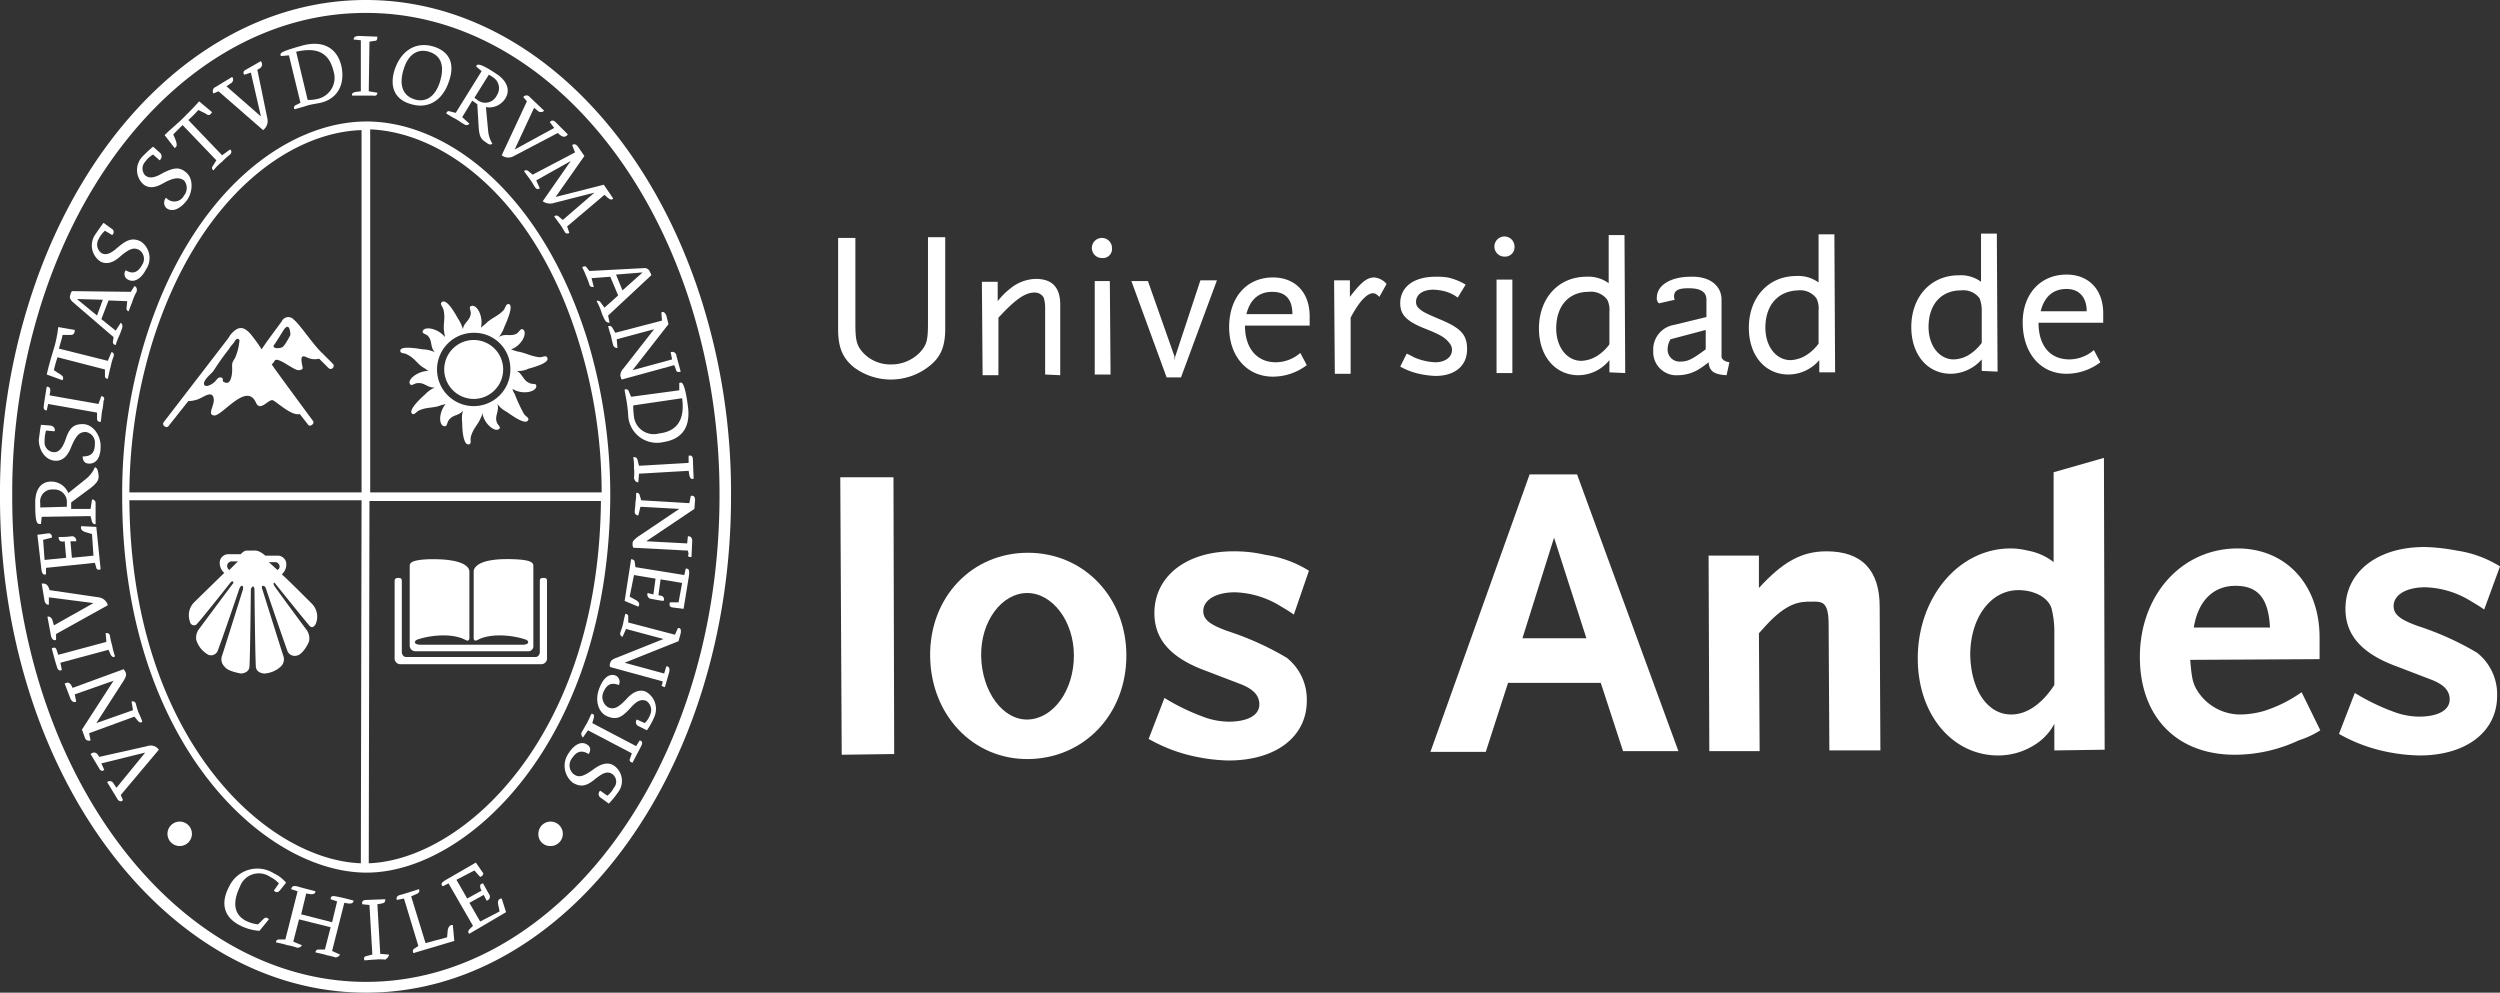 <svg id="a6d40e2d-3d75-46e4-aef3-651cc12a3bda" data-name="Capa 1" xmlns="http://www.w3.org/2000/svg" xmlns:xlink="http://www.w3.org/1999/xlink" viewBox="0 0 347.8 138.1"><rect x="0" y="0" width="347.8" height="138.1" fill="#333333" stroke="none"/><defs><style>.e0d777d0-96bf-486e-be1b-0e2a0e2bcaa4{fill:none;}.b3eaa504-3429-446e-b6ba-ef1b694e2111{fill:#fff;}.b6326cc7-c2f5-4060-bef0-e0ed7a7ed339{clip-path:url(#a5c7491d-3eea-4c94-9355-390e61c1969a);}</style><clipPath id="a5c7491d-3eea-4c94-9355-390e61c1969a" transform="translate(-38.8 -25)"><rect class="e0d777d0-96bf-486e-be1b-0e2a0e2bcaa4" x="38.8" y="25" width="347.8" height="138.2"/></clipPath></defs><title>logo_Mesa de trabajo2</title><polygon class="b3eaa504-3429-446e-b6ba-ef1b694e2111" points="124.4 104.9 124.3 66.4 116.9 66.4 117.1 105 124.4 104.9"/><g class="b6326cc7-c2f5-4060-bef0-e0ed7a7ed339"><path class="b3eaa504-3429-446e-b6ba-ef1b694e2111" d="M195.5,116.2c0-8.1-5.9-14.3-13.7-14.3s-13.7,6.2-13.6,14.4,6,14.4,13.7,14.3,13.6-6.2,13.6-14.4m-7.3,0c0,4.9-2.9,8.8-6.4,8.9s-6.4-3.9-6.5-8.8,2.9-8.8,6.4-8.8,6.5,3.9,6.5,8.7" transform="translate(-38.8 -25)"/></g><g class="b6326cc7-c2f5-4060-bef0-e0ed7a7ed339"><path class="b3eaa504-3429-446e-b6ba-ef1b694e2111" d="M220.9,104.4a15.64,15.64,0,0,0-6-2.2,19.3,19.3,0,0,0-4.5-.5c-6.6,0-11,3.5-11,8.6,0,3.6,2.2,6.2,7.1,8l4.7,1.8c1.9.7,2.8,1.6,2.8,2.9,0,1.5-1.6,2.4-4.3,2.4a10.47,10.47,0,0,1-3-.5,29.84,29.84,0,0,1-5.9-2.8l-2.2,5.7a22.35,22.35,0,0,0,6.7,2.5,24.71,24.71,0,0,0,4.4.5c6.6,0,10.9-3.3,10.9-8.3a7.37,7.37,0,0,0-2.8-6,40.87,40.87,0,0,0-8.2-3.7c-2.5-.9-3.4-1.6-3.4-2.8,0-1.5,1.7-2.6,4.4-2.6a12.76,12.76,0,0,1,6.3,1.9c.5.3,1.2.7,1.9,1.2Z" transform="translate(-38.8 -25)"/></g><path class="b3eaa504-3429-446e-b6ba-ef1b694e2111" d="M272.3,129.5,258.2,91h-6.6l-13.8,38.6h7.7l3.1-9.6h12.9l3.1,9.5Zm-12.8-15.7h-8.9l4.4-14Z" transform="translate(-38.8 -25)"/><g class="b6326cc7-c2f5-4060-bef0-e0ed7a7ed339"><path class="b3eaa504-3429-446e-b6ba-ef1b694e2111" d="M300.4,129.4l-.1-20c0-5.1-2.5-7.7-7.4-7.7-3.5,0-6.1,1.5-9.4,5.1v-4.5h-7l.1,27.2h7l-.1-16.4.9-1c3-3.3,4.8-3.4,6.3-3.4s2.5-.2,2.5,3.2l.1,17.5Z" transform="translate(-38.8 -25)"/></g><g class="b6326cc7-c2f5-4060-bef0-e0ed7a7ed339"><path class="b3eaa504-3429-446e-b6ba-ef1b694e2111" d="M331.6,129.3l-.1-40.6-7,2v12.5a8.18,8.18,0,0,0-3.6-1.6,9.86,9.86,0,0,0-2.4-.3c-7.2,0-12.9,6.8-12.9,15.3,0,7.8,4.8,13.5,11.2,13.5a9.46,9.46,0,0,0,5.1-1.5,7.62,7.62,0,0,0,2.7-2.9v3.7Zm-7-9c-1.7,2.6-3.8,4.1-6,4.1-3.3,0-5.6-3.4-5.7-8.3,0-5.1,2.8-9,6.7-9,2.2,0,4.1,1,4.6,2.5a13.33,13.33,0,0,1,.4,3.5Z" transform="translate(-38.8 -25)"/></g><g class="b6326cc7-c2f5-4060-bef0-e0ed7a7ed339"><path class="b3eaa504-3429-446e-b6ba-ef1b694e2111" d="M361.6,126.6l-2.6-5.3a19,19,0,0,1-5.2,2.6,12.48,12.48,0,0,1-3.2.5,7.06,7.06,0,0,1-6.1-3.3c-.7-1.1-.8-2-1-4.3l18-.1v-3c0-7.4-4.7-12.4-11.4-12.4-7.8,0-13.6,6.5-13.6,15.1,0,8.3,5.1,13.6,13.2,13.6a21,21,0,0,0,8.9-2,12.7,12.7,0,0,0,3-1.4m-7-14.3H344c.6-3.7,2.7-5.8,5.8-5.8s4.6,1.7,4.8,5.8" transform="translate(-38.8 -25)"/></g><g class="b6326cc7-c2f5-4060-bef0-e0ed7a7ed339"><path class="b3eaa504-3429-446e-b6ba-ef1b694e2111" d="M386.6,103.8a15.64,15.64,0,0,0-6-2.2,26.81,26.81,0,0,0-4.5-.5c-6.6,0-11,3.5-11,8.6,0,3.6,2.2,6.2,7.1,8l4.7,1.8c1.9.7,2.7,1.6,2.7,2.8,0,1.5-1.6,2.4-4.3,2.4a10.47,10.47,0,0,1-3-.5,29.84,29.84,0,0,1-5.9-2.8l-2.2,5.7a22.35,22.35,0,0,0,6.7,2.5,24.77,24.77,0,0,0,4.5.5c6.5,0,10.8-3.3,10.8-8.3a7.37,7.37,0,0,0-2.8-6,40.87,40.87,0,0,0-8.2-3.7c-2.5-.9-3.4-1.6-3.4-2.8,0-1.5,1.7-2.6,4.4-2.6a12.76,12.76,0,0,1,6.3,1.9c.5.3,1.2.7,1.9,1.2Z" transform="translate(-38.8 -25)"/></g><g class="b6326cc7-c2f5-4060-bef0-e0ed7a7ed339"><path class="b3eaa504-3429-446e-b6ba-ef1b694e2111" d="M170.3,70.7V58h-2.4V70c0,2.4-.2,3-1.1,4a5.49,5.49,0,0,1-4,1.7,5.19,5.19,0,0,1-3.9-1.6c-.9-1-1.1-1.7-1.1-4v-12h-2.4V70.8c0,2.5.6,4,2.2,5.3A8.6,8.6,0,0,0,168,76c1.7-1.3,2.3-2.8,2.3-5.3" transform="translate(-38.8 -25)"/></g><g class="b6326cc7-c2f5-4060-bef0-e0ed7a7ed339"><path class="b3eaa504-3429-446e-b6ba-ef1b694e2111" d="M186.3,77.2V67.4c0-2.4-1.1-3.6-3.4-3.6a5.82,5.82,0,0,0-3.5,1.3,10,10,0,0,0-1.8,1.8V64.2h-2.2l.1,13h2.2v-8c2.3-2.5,3.7-3.5,5-3.5a1.43,1.43,0,0,1,1.3.7,4.87,4.87,0,0,1,.2,1.5v9.2Z" transform="translate(-38.8 -25)"/></g><g class="b6326cc7-c2f5-4060-bef0-e0ed7a7ed339"><path class="b3eaa504-3429-446e-b6ba-ef1b694e2111" d="M193.5,59.5a1.4,1.4,0,1,0-1.4,1.4,1.27,1.27,0,0,0,1.4-1.4m-.3,4.6h-2.1v13h2.2Z" transform="translate(-38.8 -25)"/></g><polygon class="b3eaa504-3429-446e-b6ba-ef1b694e2111" points="169.3 39 167 39 163.5 49.6 163.4 50.2 163.4 49.6 159.7 39.1 157.4 39.1 162.3 52.5 164.3 52.5 169.3 39"/><g class="b6326cc7-c2f5-4060-bef0-e0ed7a7ed339"><path class="b3eaa504-3429-446e-b6ba-ef1b694e2111" d="M221,70.3V69c0-3.3-2-5.4-5.1-5.4-3.7,0-6.1,2.8-6.1,6.9s2.5,6.9,6.1,6.9a7.81,7.81,0,0,0,4.7-1.6l-.9-1.7a5.22,5.22,0,0,1-3.4,1.3c-2.6,0-4.3-1.9-4.3-5.1Zm-2.4-1.6h-6.4c.5-2,1.7-3.1,3.6-3.1s2.8,1.1,2.8,3.1" transform="translate(-38.8 -25)"/></g><g class="b6326cc7-c2f5-4060-bef0-e0ed7a7ed339"><path class="b3eaa504-3429-446e-b6ba-ef1b694e2111" d="M231.7,64.5a2.59,2.59,0,0,0-1.7-.9c-1,0-1.8.6-3.4,2.7V64h-2.2l.1,13h2.2V69.2c1.2-2.3,2.3-3.4,3.1-3.4.3,0,.5.1.9.5Z" transform="translate(-38.8 -25)"/></g><g class="b6326cc7-c2f5-4060-bef0-e0ed7a7ed339"><path class="b3eaa504-3429-446e-b6ba-ef1b694e2111" d="M242.9,73.6c0-2-.8-2.9-3.6-4.1-2.4-1-2.7-1.2-3.2-1.7a1.14,1.14,0,0,1-.3-.8c0-1,.9-1.7,2.4-1.7a7.72,7.72,0,0,1,1.5.2,5.31,5.31,0,0,1,1.9.9l1.1-1.8a8.12,8.12,0,0,0-2.5-1,9.7,9.7,0,0,0-1.7-.1c-3,0-4.9,1.4-4.9,3.7,0,1.6.9,2.5,3.4,3.5,2.3.9,2.9,1.3,3.5,2.1a1.4,1.4,0,0,1,.3.9c0,1-1,1.7-2.3,1.7a8.19,8.19,0,0,1-3-.7,8.92,8.92,0,0,0-1-.5l-.9,1.8a9.63,9.63,0,0,0,3.1,1.1,12.37,12.37,0,0,0,1.8.2c2.7,0,4.4-1.4,4.4-3.7" transform="translate(-38.8 -25)"/></g><g class="b6326cc7-c2f5-4060-bef0-e0ed7a7ed339"><path class="b3eaa504-3429-446e-b6ba-ef1b694e2111" d="M249.5,59.3a1.4,1.4,0,1,0-1.4,1.4,1.31,1.31,0,0,0,1.4-1.4m-.3,4.6H247v13h2.2Z" transform="translate(-38.8 -25)"/></g><g class="b6326cc7-c2f5-4060-bef0-e0ed7a7ed339"><path class="b3eaa504-3429-446e-b6ba-ef1b694e2111" d="M264.9,76.9l-.1-19.2h-2.2v6.7a4.77,4.77,0,0,0-3.1-.9c-3.9,0-6.6,3-6.6,7.2,0,3.9,2.3,6.5,5.5,6.5a5.59,5.59,0,0,0,4.3-2.1v1.7Zm-2.2-4a6.09,6.09,0,0,1-1.4,1.4,4.5,4.5,0,0,1-2.5.9c-2,0-3.5-1.9-3.5-4.5,0-3.2,1.8-5.1,4.5-5.1a2.81,2.81,0,0,1,2.6,1.1,3.17,3.17,0,0,1,.3,1.7Z" transform="translate(-38.8 -25)"/></g><g class="b6326cc7-c2f5-4060-bef0-e0ed7a7ed339"><path class="b3eaa504-3429-446e-b6ba-ef1b694e2111" d="M279.4,75.4c-.7-.1-1-.4-1.1-.7v-8c0-2-1.7-3.3-4.3-3.2-2.8,0-4.7,1.2-4.7,2.9a.91.91,0,0,0,.3.8l2.2-.5a.9.9,0,0,1-.1-.5c0-.8.6-1.1,2-1.1,1.7,0,2.5.5,2.5,1.6v2.4l-4.5,1.1a3.46,3.46,0,0,0-2.9,3.6,3.23,3.23,0,0,0,3.5,3.4,5.66,5.66,0,0,0,2.8-.8,13.69,13.69,0,0,0,1.4-1c.1,1.2.7,1.7,2.5,1.8Zm-3.3-1.8c-1.9,1.4-2.5,1.7-3.5,1.7a1.66,1.66,0,0,1-1.8-1.7,2.73,2.73,0,0,1,.4-1.4l4.9-1.3Z" transform="translate(-38.8 -25)"/></g><g class="b6326cc7-c2f5-4060-bef0-e0ed7a7ed339"><path class="b3eaa504-3429-446e-b6ba-ef1b694e2111" d="M294.1,76.8,294,57.6h-2.2v6.7a4.77,4.77,0,0,0-3.1-.9c-3.9,0-6.6,3-6.6,7.2,0,3.9,2.3,6.5,5.5,6.5a5.65,5.65,0,0,0,4.3-2v1.7Zm-2.3-4a6.09,6.09,0,0,1-1.4,1.4,4.5,4.5,0,0,1-2.5.9c-2,0-3.5-1.9-3.5-4.5,0-3.2,1.8-5.1,4.5-5.2a2.81,2.81,0,0,1,2.6,1.1,3.17,3.17,0,0,1,.3,1.7Z" transform="translate(-38.8 -25)"/></g><g class="b6326cc7-c2f5-4060-bef0-e0ed7a7ed339"><path class="b3eaa504-3429-446e-b6ba-ef1b694e2111" d="M316.7,76.7l-.1-19.2h-2.2v6.7a4.77,4.77,0,0,0-3.1-.9c-3.9,0-6.6,3-6.6,7.2,0,3.9,2.3,6.5,5.5,6.5a5.81,5.81,0,0,0,4.3-2v1.6Zm-2.2-4a6.09,6.09,0,0,1-1.4,1.4,4.26,4.26,0,0,1-2.5.9c-2,0-3.5-1.9-3.5-4.5,0-3.2,1.8-5.1,4.5-5.1a2.81,2.81,0,0,1,2.6,1.1,4.64,4.64,0,0,1,.3,1.7Z" transform="translate(-38.8 -25)"/></g><g class="b6326cc7-c2f5-4060-bef0-e0ed7a7ed339"><path class="b3eaa504-3429-446e-b6ba-ef1b694e2111" d="M331.4,69.9V68.6c0-3.3-2-5.4-5.1-5.4-3.7,0-6.2,2.8-6.1,6.9s2.5,6.9,6.1,6.9a7.81,7.81,0,0,0,4.7-1.6l-.9-1.7a5.22,5.22,0,0,1-3.4,1.3c-2.7,0-4.3-1.9-4.3-5.1Zm-2.3-1.6h-6.4c.5-2,1.7-3.1,3.6-3.1,1.7,0,2.8,1.1,2.8,3.1" transform="translate(-38.8 -25)"/></g><g class="b6326cc7-c2f5-4060-bef0-e0ed7a7ed339"><path class="b3eaa504-3429-446e-b6ba-ef1b694e2111" d="M44.4,67.7a87.56,87.56,0,0,0-3.9,26.1v.3c0,37.7,22.4,67.4,49.1,67.5s49.2-29.6,49.3-67.4v-.3A88.23,88.23,0,0,0,135,67.7c-7.6-24.4-25.2-40.9-45.2-40.9C69.6,26.7,52,43.3,44.4,67.7M38.8,93.8a88.19,88.19,0,0,1,4-26.6C50.5,42.4,68.6,25,89.7,25s39.1,17.4,46.8,42.1a88.85,88.85,0,0,1,4,26.7v.3c0,38.2-22.8,69.1-50.9,69S38.7,132.1,38.8,94Z" transform="translate(-38.8 -25)"/></g><g class="b6326cc7-c2f5-4060-bef0-e0ed7a7ed339"><path class="b3eaa504-3429-446e-b6ba-ef1b694e2111" d="M86.3,34.2c-.6-2.5-2.5-3.6-5.3-2.9-2.2.6-2.9.9-3.1,1.1a.3.3,0,0,0,0,.4l1.1-.1,1.6,6.6-.6.3c-.3.1-.4.4-.2.6.3-.1,1.1-.3,1.7-.5s1.5-.3,1.9-.4c2.5-.6,3.4-2.7,2.9-5.1m-3.1,4.5a5,5,0,0,1-1.6.2L80,32.2c3-.7,4.6.2,5.2,2.7a3,3,0,0,1-2,3.8" transform="translate(-38.8 -25)"/></g><g class="b6326cc7-c2f5-4060-bef0-e0ed7a7ed339"><path class="b3eaa504-3429-446e-b6ba-ef1b694e2111" d="M101.3,36.2c.8-2.4,0-4-2.1-4.7-2.5-.8-4.6.5-5.5,3.2-.7,2.2-.1,4,2,4.7,2.5.9,4.7-.3,5.6-3.2m-1.3.2c-.7,2.2-2.1,2.9-3.6,2.4s-2.2-1.9-1.4-4.3c.6-1.9,1.9-2.8,3.5-2.3,1.9.6,2.1,2.3,1.5,4.2" transform="translate(-38.8 -25)"/></g><g class="b6326cc7-c2f5-4060-bef0-e0ed7a7ed339"><path class="b3eaa504-3429-446e-b6ba-ef1b694e2111" d="M107.3,45a4.25,4.25,0,0,1-.6-1.9l-.3-3.2a2.63,2.63,0,0,0,2.7-1.2c.7-1.1.3-2.4-1.2-3.4-1.8-1.2-2.6-1.5-2.8-1.2,0,.1,0,.1-.1.1l.8.7-3.6,5.8-.8-.2a.34.34,0,0,0-.5.3c.5.3.8.5,1.2.7s.9.6,1.3.8a.49.49,0,0,0,.7-.1l-1-.9,1.4-2.3.7.5.2,3.3c.1,1.3.4,1.6,1,2,.4.3.6.4.9.2m.6-6.7a1.77,1.77,0,0,1-2.7.6c-.1-.1-.3-.2-.4-.3l2-3.2a2.19,2.19,0,0,1,.5.3,1.8,1.8,0,0,1,.6,2.6" transform="translate(-38.8 -25)"/></g><g class="b6326cc7-c2f5-4060-bef0-e0ed7a7ed339"><path class="b3eaa504-3429-446e-b6ba-ef1b694e2111" d="M64.7,49c-1-.9-1.9-.6-3.3.1-1,.6-1.8.8-2.4.3a1.39,1.39,0,0,1,0-1.9,3.33,3.33,0,0,1,1.1-1l.9.8a.67.67,0,0,0,.1-1l-1-.9a17.91,17.91,0,0,0-1.5,1.4,2.69,2.69,0,0,0,.1,3.8c.7.6,1.6.6,2.8-.1,1.6-.9,2.3-.8,2.9-.4a1.64,1.64,0,0,1,0,2.1,1.51,1.51,0,0,1-2.5.3,1.06,1.06,0,0,0,0,1.4c.8.7,1.9.2,2.8-.9s1.1-3.1,0-4" transform="translate(-38.8 -25)"/></g><g class="b6326cc7-c2f5-4060-bef0-e0ed7a7ed339"><path class="b3eaa504-3429-446e-b6ba-ef1b694e2111" d="M68.3,40.6l-1.8-1.5c-.5.6-1.6,1.7-2.3,2.4s-1.6,1.4-2.5,2.3l1.4,1.8c.3-.2.4-.4.1-1.2l-.3-.7,1.3-1.3,4.7,4.9-.5.8a.38.38,0,0,0,.1.6,6.71,6.71,0,0,1,1.2-1.2,9,9,0,0,1,1.1-1c.2-.2.3-.5,0-.7l-1.1.8L65,41.7a18.37,18.37,0,0,0,1.4-1.4l1,.5c.4.3.6.3.9-.2" transform="translate(-38.8 -25)"/></g><g class="b6326cc7-c2f5-4060-bef0-e0ed7a7ed339"><path class="b3eaa504-3429-446e-b6ba-ef1b694e2111" d="M75.1,33.5,73,34.7c-.4.2-.4.5-.2.7l.9-.3,1.4,6.1L70.3,37l.6-.4a.59.59,0,0,0,.2-.9l-2.3,1.4a.61.61,0,0,0-.3.9l.7-.3,6.2,5.4a1.58,1.58,0,0,0,.6-1.6l-1.4-6.8c.7-.3.8-.7.5-1.2" transform="translate(-38.8 -25)"/></g><g class="b6326cc7-c2f5-4060-bef0-e0ed7a7ed339"><path class="b3eaa504-3429-446e-b6ba-ef1b694e2111" d="M91.3,37.9l-1.2-.2.1-6.9.6-.1c.4,0,.5-.1.5-.6L88.7,30c-.5,0-.7.2-.7.5l1,.1v7.1l-.8.1c-.4.1-.5.3-.4.5h2.9c.4.1.6-.1.6-.4" transform="translate(-38.8 -25)"/></g><g class="b6326cc7-c2f5-4060-bef0-e0ed7a7ed339"><path class="b3eaa504-3429-446e-b6ba-ef1b694e2111" d="M117.8,43.7,116.1,42c-.3-.3-.6-.3-.8,0l.6.8-5.5,3,2.7-5.8.5.4a.62.62,0,0,0,.9,0l-2-1.9a.56.56,0,0,0-.9,0l.5.6-3.5,7.5a1.49,1.49,0,0,0,1.7.1l6.1-3.2c.6.6,1,.7,1.4.2" transform="translate(-38.8 -25)"/></g><g class="b6326cc7-c2f5-4060-bef0-e0ed7a7ed339"><path class="b3eaa504-3429-446e-b6ba-ef1b694e2111" d="M118,57.4l-.3-.9,5.2-4.4c.7.7,1,.8,1.2.5l-1.3-1.9-6.7,1.7,4-5.7-.9-1.3c-.3-.4-.6-.4-.8-.2l.4,1-5.9,3.1-.6-.5a.45.45,0,0,0-.6,0c.2.3.5.7.8,1.1s.5.8.7,1.1.4.4.7.2l-.5-1.1,4.8-2.7L114.3,53a1.81,1.81,0,0,0,1.3.3l5.9-1.5-4.4,3.8-.6-.5a.45.45,0,0,0-.6,0c.2.3.5.7.8,1.1s.5.8.7,1.1c0,.1.3.3.6.1" transform="translate(-38.8 -25)"/></g><g class="b6326cc7-c2f5-4060-bef0-e0ed7a7ed339"><path class="b3eaa504-3429-446e-b6ba-ef1b694e2111" d="M51.4,129.9l1.2,2c.2.4.5.4.7.2l-.4-.9,6.1-1.5-4,4.9-.4-.6a.59.59,0,0,0-.9-.2l1.4,2.3c.2.4.6.5.8.2l-.3-.7,5.3-6.3a1.38,1.38,0,0,0-1.6-.5l-6.7,1.5c-.3-.6-.7-.8-1.2-.4" transform="translate(-38.8 -25)"/></g><g class="b6326cc7-c2f5-4060-bef0-e0ed7a7ed339"><path class="b3eaa504-3429-446e-b6ba-ef1b694e2111" d="M47.8,120.1l.8,2.1c.2.4.5.6.8.4l-.2-1,5.4-1.9-4.4,6.8.4,1.1a.58.58,0,0,0,.8.4l-.2-1,6.3-2.3.5.6c.2.2.4.3.6.1a10.41,10.41,0,0,0-.5-1.2,9.29,9.29,0,0,1-.4-1.3.45.45,0,0,0-.6-.3l.2,1.2-5.1,1.8,3.8-5.9c.3-.5.4-.8.3-1.1a2.19,2.19,0,0,0-.3-.5l-7.1,2.6-.2-.4c-.3-.4-.5-.4-.9-.2" transform="translate(-38.8 -25)"/></g><g class="b6326cc7-c2f5-4060-bef0-e0ed7a7ed339"><path class="b3eaa504-3429-446e-b6ba-ef1b694e2111" d="M53.5,113.1l.1,1.2-6.7,1.8-.2-.6c-.1-.4-.3-.5-.7-.3.6,2.3.7,2.5.7,2.5.1.5.4.7.7.5l-.2-1,6.7-1.8.3.7c.2.3.4.4.6.2a10.2,10.2,0,0,1-.4-1.5,11.15,11.15,0,0,1-.3-1.3.44.44,0,0,0-.6-.4" transform="translate(-38.8 -25)"/></g><g class="b6326cc7-c2f5-4060-bef0-e0ed7a7ed339"><path class="b3eaa504-3429-446e-b6ba-ef1b694e2111" d="M44.6,106.2l.4,2.4c.1.4.4.6.6.5v-1l6.2.8L46.3,112l-.2-.7c-.1-.4-.5-.6-.7-.5l.5,2.7c.1.4.4.7.7.5v-.8l7.2-4a1.5,1.5,0,0,0-1.3-1.1l-6.8-1c-.2-.7-.5-1-1.1-.9" transform="translate(-38.8 -25)"/></g><g class="b6326cc7-c2f5-4060-bef0-e0ed7a7ed339"><path class="b3eaa504-3429-446e-b6ba-ef1b694e2111" d="M50.1,98.2c-.1.3,0,.6.5.8l1,.3.2,3-3,.3-.2-2.3h.8a.6.6,0,0,0-.6-.7,9.72,9.72,0,0,1-1.8.1c-.1.1,0,.4.1.5s.3.2.7.1l.2,2.3-3,.3-.2-2.8,1.2-.3a.46.46,0,0,0-.5-.6l-1.5.2.5,4.3c.1,1.2.3,1.3.7,1.2V104l6.8-.7.2.7c.1.3.3.3.6.2l-.6-5.9Z" transform="translate(-38.8 -25)"/></g><g class="b6326cc7-c2f5-4060-bef0-e0ed7a7ed339"><path class="b3eaa504-3429-446e-b6ba-ef1b694e2111" d="M52,90a4.19,4.19,0,0,1-1.2,1.6l-2.5,2A2.54,2.54,0,0,0,45.9,92c-1.4,0-2.2,1.1-2.2,2.9,0,2.2.1,3,.6,3h.2l.1-1,6.8-.1.2.8c.1.2.3.4.5.3V95a.47.47,0,0,0-.5-.5l-.2,1.3H48.7v-.9l2.7-2c1-.8,1.2-1.2,1.1-1.9s-.2-.9-.5-1m-5.8,3.1A1.74,1.74,0,0,1,48.1,95v.5l-3.7.1V95a1.66,1.66,0,0,1,1.8-1.9" transform="translate(-38.8 -25)"/></g><g class="b6326cc7-c2f5-4060-bef0-e0ed7a7ed339"><path class="b3eaa504-3429-446e-b6ba-ef1b694e2111" d="M50.3,84c-1.4,0-1.9.7-2.4,2.2-.4,1.1-.9,1.8-1.7,1.7A1.37,1.37,0,0,1,45,86.4a6.05,6.05,0,0,1,.2-1.5l1.2.1c.1-.4-.1-.7-.6-.8l-1.3-.1c-.1.5-.2,1.3-.3,2.1,0,1.4.9,2.9,2.4,2.9.9,0,1.6-.6,2.1-1.9.7-1.7,1.2-2.1,2-2.1A1.48,1.48,0,0,1,52,86.7c0,1.3-.5,1.8-1.7,1.8,0,.6.3,1,.9,1,1.1,0,1.6-1,1.6-2.4,0-1.6-1.1-3.1-2.5-3.1" transform="translate(-38.8 -25)"/></g><g class="b6326cc7-c2f5-4060-bef0-e0ed7a7ed339"><path class="b3eaa504-3429-446e-b6ba-ef1b694e2111" d="M52.9,80.1l-.4,1.1L45.7,80l.1-.6c0-.4-.1-.6-.5-.6-.4,2.4-.4,2.6-.4,2.6-.1.5.1.7.4.7l.2-.9,6.8,1.2v.8c0,.4.2.5.5.5.1-.4.1-.9.2-1.5a7.84,7.84,0,0,0,.2-1.4c.2-.4.1-.6-.3-.7" transform="translate(-38.8 -25)"/></g><g class="b6326cc7-c2f5-4060-bef0-e0ed7a7ed339"><path class="b3eaa504-3429-446e-b6ba-ef1b694e2111" d="M49.2,70.9l-2.3-.4a16.35,16.35,0,0,1-.7,3.3c-.3,1-.6,2-.9,3.3l2.2.8c.2-.4.1-.6-.6-1l-.6-.4a16.69,16.69,0,0,1,.5-1.8l6.6,1.7v.9a.37.37,0,0,0,.4.4c.1-.4.2-1,.4-1.7a8.4,8.4,0,0,1,.4-1.4c.1-.3,0-.6-.3-.6l-.5,1.2L47,73.5c.2-.8.4-1.3.5-1.9h1.1c.4,0,.6-.2.6-.7" transform="translate(-38.8 -25)"/></g><g class="b6326cc7-c2f5-4060-bef0-e0ed7a7ed339"><path class="b3eaa504-3429-446e-b6ba-ef1b694e2111" d="M57.5,64.8l-.5.8-8.2-.1c-.1.2-.2.3-.2.5-.2.4,0,.7.3,1l5.7,4.9-.1.7a.43.43,0,0,0,.4.4,7.6,7.6,0,0,1,.4-1.1,11.22,11.22,0,0,0,.5-1.3.62.62,0,0,0-.2-.7L54.9,71l-2-1.6,1-2.6,2.6.1-.1,1c0,.3.2.4.3.4.1-.3.3-.8.5-1.3a6.45,6.45,0,0,1,.6-1.4c.1-.4,0-.7-.3-.8m-4.4,1.9-.8,2.2-2.8-2.3Z" transform="translate(-38.8 -25)"/></g><g class="b6326cc7-c2f5-4060-bef0-e0ed7a7ed339"><path class="b3eaa504-3429-446e-b6ba-ef1b694e2111" d="M58.4,58.6c-1.2-.6-2-.2-3.2.8-.9.8-1.6,1.2-2.3.8a1.48,1.48,0,0,1-.4-1.9,3.78,3.78,0,0,1,.9-1.2l1,.6a.52.52,0,0,0-.1-.9L53.2,56c-.3.4-.8,1.1-1.2,1.7a2.68,2.68,0,0,0,.8,3.7c.8.4,1.7.2,2.7-.7,1.4-1.2,2-1.3,2.7-.9a1.48,1.48,0,0,1,.4,2c-.6,1.1-1.3,1.4-2.3.8a.86.86,0,0,0,.3,1.3c.9.5,1.9-.2,2.5-1.4a2.79,2.79,0,0,0-.7-3.9" transform="translate(-38.8 -25)"/></g><g class="b6326cc7-c2f5-4060-bef0-e0ed7a7ed339"><path class="b3eaa504-3429-446e-b6ba-ef1b694e2111" d="M123.6,69.9l-.2-1,6-5.6c0-.2-.1-.3-.2-.5a.75.75,0,0,0-.8-.5l-7.6.4-.4-.5c-.1-.2-.4-.2-.6,0a11.73,11.73,0,0,1,.5,1.1,11.22,11.22,0,0,1,.5,1.3.45.45,0,0,0,.6.3l-.3-1.2,2.6-.2,1.1,2.6-1.9,1.7-.6-.8c-.2-.2-.4-.2-.5-.1a8.1,8.1,0,0,1,.6,1.3,6.45,6.45,0,0,0,.6,1.4.71.71,0,0,0,.6.3m1.8-4.5-.9-2.2,3.7-.3Z" transform="translate(-38.8 -25)"/></g><g class="b6326cc7-c2f5-4060-bef0-e0ed7a7ed339"><path class="b3eaa504-3429-446e-b6ba-ef1b694e2111" d="M133.5,76.7l-.6-2.2a.57.57,0,0,0-.8-.5l.2,1-5.5,1.5,5-6.4-.3-1.2c-.2-.5-.5-.6-.7-.4l.1,1.1-6.5,1.7-.4-.7c-.2-.3-.4-.3-.6-.2.1.3.2.8.4,1.3a13,13,0,0,0,.3,1.3.55.55,0,0,0,.6.4l-.1-1.2,5.2-1.4-4.3,5.5a1.41,1.41,0,0,0-.4,1c.1.2.1.4.2.5l7.3-2,.2.5c.1.5.3.5.7.4" transform="translate(-38.8 -25)"/></g><g class="b6326cc7-c2f5-4060-bef0-e0ed7a7ed339"><path class="b3eaa504-3429-446e-b6ba-ef1b694e2111" d="M131.1,86.5c2.6-.4,3.8-2.1,3.4-5-.3-2.3-.6-3-.8-3.2a.3.3,0,0,0-.4,0v1l-6.7.9-.3-.7a.42.42,0,0,0-.6-.3c0,.3.2,1.1.3,1.8a17.63,17.63,0,0,1,.2,1.9,4,4,0,0,0,4.9,3.6M127,83a11,11,0,0,1-.1-1.6l6.8-1c.4,3-.7,4.6-3.2,4.9A2.78,2.78,0,0,1,127,83" transform="translate(-38.8 -25)"/></g><g class="b6326cc7-c2f5-4060-bef0-e0ed7a7ed339"><path class="b3eaa504-3429-446e-b6ba-ef1b694e2111" d="M127.6,92.1l.1-1.2,6.9-.4.1.6c.1.4.2.6.6.5-.1-2.4-.1-2.6-.1-2.6q0-.75-.6-.6v1l-6.9.4-.2-.8c-.1-.4-.3-.4-.6-.4a7.08,7.08,0,0,1,.1,1.5,6.48,6.48,0,0,1,0,1.4q.15.6.6.6" transform="translate(-38.8 -25)"/></g><g class="b6326cc7-c2f5-4060-bef0-e0ed7a7ed339"><path class="b3eaa504-3429-446e-b6ba-ef1b694e2111" d="M135,102.5l.1-2.2c0-.5-.2-.7-.6-.7l-.1,1-5.7-.3,6.7-4.5.1-1.2c0-.6-.3-.7-.6-.6l-.2,1-6.7-.4-.2-.7c-.1-.3-.3-.4-.5-.3a6.64,6.64,0,0,1-.1,1.3c0,.5-.1,1-.1,1.3a.47.47,0,0,0,.5.5l.3-1.2,5.4.3-5.8,3.9c-.5.4-.7.6-.7.9a1.27,1.27,0,0,0,.1.6l7.6.4.1.5c-.2.3,0,.4.4.4" transform="translate(-38.8 -25)"/></g><g class="b6326cc7-c2f5-4060-bef0-e0ed7a7ed339"><path class="b3eaa504-3429-446e-b6ba-ef1b694e2111" d="M127.6,109.4c.2-.3.2-.6-.3-.9l-.9-.5.6-3,3,.5-.3,2.2-.8-.2a.6.6,0,0,0,.4.8c.6.1,1,.2,1.8.3a.45.45,0,0,0,0-.5c-.1-.2-.3-.2-.7-.3l.3-2.2,3,.5-.5,2.7H132c-.1.3-.1.6.3.7l1.6.2.7-4.3c.2-1.2,0-1.3-.4-1.3l-.2.9-6.8-1.1-.1-.7c0-.3-.3-.4-.5-.4l-.9,5.8Z" transform="translate(-38.8 -25)"/></g><g class="b6326cc7-c2f5-4060-bef0-e0ed7a7ed339"><path class="b3eaa504-3429-446e-b6ba-ef1b694e2111" d="M131.3,120.6l.6-2.1c.1-.5,0-.8-.4-.8l-.3,1-5.5-1.5,7.5-3,.3-1.1c.1-.6-.1-.8-.4-.7l-.4.9-6.5-1.7v-.8a.37.37,0,0,0-.4-.4,13,13,0,0,0-.3,1.3,10.38,10.38,0,0,1-.4,1.3.49.49,0,0,0,.3.6l.5-1.1,5.2,1.4-6.5,2.6c-.6.2-.8.4-.9.7s-.1.4,0,.6l7.3,2-.1.5c-.2,0,0,.2.4.3" transform="translate(-38.8 -25)"/></g><g class="b6326cc7-c2f5-4060-bef0-e0ed7a7ed339"><path class="b3eaa504-3429-446e-b6ba-ef1b694e2111" d="M123.4,124.7c1.3.5,2,0,3.1-1.2.8-.9,1.4-1.3,2.2-1a1.52,1.52,0,0,1,.6,1.8,3.22,3.22,0,0,1-.8,1.3l-1.1-.5a.58.58,0,0,0,.2.9l1.2.6a9.64,9.64,0,0,0,1-1.8,2.75,2.75,0,0,0-1.2-3.6c-.8-.3-1.7,0-2.6,1-1.3,1.4-1.9,1.5-2.6,1.2a1.68,1.68,0,0,1-.7-2c.5-1.2,1.1-1.5,2.2-1.1a1,1,0,0,0-.4-1.3c-1-.4-1.8.4-2.3,1.7-.7,1.7-.2,3.5,1.2,4" transform="translate(-38.8 -25)"/></g><g class="b6326cc7-c2f5-4060-bef0-e0ed7a7ed339"><path class="b3eaa504-3429-446e-b6ba-ef1b694e2111" d="M119.9,127.6l.7-1,6.1,3.2-.2.6c-.2.4-.1.6.3.7l1.2-2.3c.2-.4.2-.7-.2-.8l-.5.8-6.1-3.2.2-.7q.15-.6-.3-.6c-.2.3-.4.9-.7,1.4s-.5.9-.7,1.2a.66.66,0,0,0,.2.7" transform="translate(-38.8 -25)"/></g><g class="b6326cc7-c2f5-4060-bef0-e0ed7a7ed339"><path class="b3eaa504-3429-446e-b6ba-ef1b694e2111" d="M118.5,133.9c1.2.7,2,.4,3.2-.6.9-.7,1.6-1.1,2.3-.6a1.3,1.3,0,0,1,.2,1.9,3.53,3.53,0,0,1-.9,1.1l-1-.7a.61.61,0,0,0,.1,1l1.1.8a12.57,12.57,0,0,0,1.3-1.6,2.59,2.59,0,0,0-.6-3.7c-.8-.5-1.7-.3-2.8.5-1.5,1.1-2.1,1.2-2.8.7a1.6,1.6,0,0,1-.3-2.1c.7-1.1,1.4-1.3,2.4-.7.3-.5.3-1-.2-1.3-.9-.6-1.9.1-2.6,1.2a3,3,0,0,0,.6,4.1" transform="translate(-38.8 -25)"/></g><g class="b6326cc7-c2f5-4060-bef0-e0ed7a7ed339"><path class="b3eaa504-3429-446e-b6ba-ef1b694e2111" d="M76.2,152.9c-.3-.4-.6-.2-.8,0l-.7.7a5.06,5.06,0,0,1-1.7-.5c-1.5-.8-2-2.3-.8-4.8a2.79,2.79,0,0,1,4.2-1.3,4.14,4.14,0,0,1,1.2.9l-.7,1c.3.3.6.3.9-.1l.8-1a5,5,0,0,0-1.7-1.3,4.32,4.32,0,0,0-6.2,1.8c-1.3,2.4-.7,4.3,1.4,5.4a7.09,7.09,0,0,0,2.8.8Z" transform="translate(-38.8 -25)"/></g><g class="b6326cc7-c2f5-4060-bef0-e0ed7a7ed339"><path class="b3eaa504-3429-446e-b6ba-ef1b694e2111" d="M86.1,157.8l-1.1-.5,1.7-6.7.6.1c.4,0,.6,0,.7-.4a24.54,24.54,0,0,0-2.5-.6c-.5-.1-.7,0-.7.4l.9.3-.7,2.9-4.3-1.1.7-2.9.6.1c.4,0,.6,0,.7-.4-2.3-.6-2.6-.7-2.6-.7-.5-.1-.7,0-.8.4l.9.3-1.7,6.7h-.9a.37.37,0,0,0-.4.4c.4.1,1,.2,1.6.4a6.81,6.81,0,0,1,1.2.3.63.63,0,0,0,.8-.3l-1.2-.5.8-3.1,4.4,1.1-.8,3.1h-.9a.37.37,0,0,0-.4.4c.4.1,1,.2,1.6.4a10.38,10.38,0,0,1,1.2.3.72.72,0,0,0,.6-.4" transform="translate(-38.8 -25)"/></g><g class="b6326cc7-c2f5-4060-bef0-e0ed7a7ed339"><path class="b3eaa504-3429-446e-b6ba-ef1b694e2111" d="M92.9,157.8l-1.2-.1-.4-6.9.6-.1c.4-.1.5-.2.5-.6l-2.6.1q-.75,0-.6.6l1,.1.4,6.9-.8.2c-.4.1-.4.3-.3.6.4,0,1-.1,1.5-.1a6.48,6.48,0,0,1,1.4,0c.3-.2.5-.4.5-.7" transform="translate(-38.8 -25)"/></g><g class="b6326cc7-c2f5-4060-bef0-e0ed7a7ed339"><path class="b3eaa504-3429-446e-b6ba-ef1b694e2111" d="M101.8,153.7c-.3-.1-.6.2-.7.6l-.1,1.1-3,.8-2-6.5.7-.3c.4-.2.5-.3.4-.7-2.5.8-2.6.8-2.6.8-.5.1-.6.4-.5.7l1-.2,2,6.6-.6.4c-.2.1-.2.4-.1.6l5.7-1.7Z" transform="translate(-38.8 -25)"/></g><g class="b6326cc7-c2f5-4060-bef0-e0ed7a7ed339"><path class="b3eaa504-3429-446e-b6ba-ef1b694e2111" d="M108.6,150c-.4,0-.6.3-.5.8l.2,1-2.7,1.4-1.5-2.6,2-1.1.4.8a.57.57,0,0,0,.4-.8c-.3-.5-.5-.9-.9-1.6-.1,0-.4.1-.4.3s0,.4.2.7l-2,1.1-1.5-2.6,2.5-1.3.8.9c.3-.1.6-.4.3-.7L105,145l-3.8,2.2c-1.1.6-1.1.8-.8,1.1l.8-.4,3.4,5.9-.5.5c-.2.2-.2.5,0,.6l5.1-3Z" transform="translate(-38.8 -25)"/></g><g class="b6326cc7-c2f5-4060-bef0-e0ed7a7ed339"><path class="b3eaa504-3429-446e-b6ba-ef1b694e2111" d="M62.1,141a1.7,1.7,0,0,1,3.4,0,1.7,1.7,0,1,1-3.4,0" transform="translate(-38.8 -25)"/></g><g class="b6326cc7-c2f5-4060-bef0-e0ed7a7ed339"><path class="b3eaa504-3429-446e-b6ba-ef1b694e2111" d="M113.7,141a1.7,1.7,0,1,1,1.7,1.7,1.63,1.63,0,0,1-1.7-1.7" transform="translate(-38.8 -25)"/></g><g class="b6326cc7-c2f5-4060-bef0-e0ed7a7ed339"><path class="b3eaa504-3429-446e-b6ba-ef1b694e2111" d="M123.7,93.9a74.8,74.8,0,0,0-3.2-21.7C114,51.4,100.7,41.9,89.8,41.9S65.5,51.4,59,72.3a72.22,72.22,0,0,0-3.2,21.8c0,33.9,19.6,52.3,34,52.3,14.2,0,33.8-18.6,33.9-52.5m-34.6-.4H56.8A72.66,72.66,0,0,1,60,72.6c6.3-20.1,19-29.2,29.1-29.5ZM89,145.1c-13.4-.5-32-17.7-32.2-50.5H89.1Zm1.2-50.4h32.2c-.3,32.6-19,49.9-32.3,50.4Zm32.3-1.2H90.3V43c10.1.4,22.8,9.4,29,29.5a70.54,70.54,0,0,1,3.2,21" transform="translate(-38.8 -25)"/></g><g class="b6326cc7-c2f5-4060-bef0-e0ed7a7ed339"><path class="b3eaa504-3429-446e-b6ba-ef1b694e2111" d="M104.3,116.4h9c.2,0,.5-.1.6-.6v-9.9c0-.3,0-.5.5-.5s.5.2.5.5v10.6a.81.81,0,0,1-.9.9H94.6a.81.81,0,0,1-.9-.9V105.9c0-.2,0-.5.5-.5s.5.2.5.5v9.9c.1.5.4.6.6.6Z" transform="translate(-38.8 -25)"/></g><g class="b6326cc7-c2f5-4060-bef0-e0ed7a7ed339"><path class="b3eaa504-3429-446e-b6ba-ef1b694e2111" d="M104.4,114.7h7c1.1,0,1-.5.6-.7-2-.7-5-.9-6.7,0-.7.4-.6-.3-.6-.6v-8.9c0-.5.6-1.9,5.6-1.7,2.7.1,2.7.6,2.7,1v11a.71.71,0,0,1-.8.8H96.6a.78.78,0,0,1-.8-.8v-11c0-.4,0-.9,2.7-1,5-.1,5.6,1.2,5.6,1.7v8.9c0,.3.1,1-.6.6-1.7-.9-4.7-.7-6.7,0-.4.2-.5.7.6.7Z" transform="translate(-38.8 -25)"/></g><g class="b6326cc7-c2f5-4060-bef0-e0ed7a7ed339"><path class="b3eaa504-3429-446e-b6ba-ef1b694e2111" d="M114.9,74.7c-.2-.3-.6,0-1,0-1.2-.1-1.9-.6-3.1-.8a9.44,9.44,0,0,1-.9-.3c1.5-.5,2.4-2.4,1.6-2.8-.3-.1-.5.4-.8.6-.9.5-1.6-.1-2.5.5a5.3,5.3,0,0,0,.8-1.5c.5-1.1,1.3-3.1.5-3.1-.3,0-.4.5-.6.8-.8.9-1.7,1.1-2.5,1.9-.2.2-.5.4-.7.6.4-1.6-.6-3.4-1.4-3-.3.1,0,.6,0,1-.1,1-1,1.3-1.1,2.2a5.07,5.07,0,0,0-.7-1.5c-.6-1.1-1.7-2.9-2.3-2.2-.2.2.2.6.3,1,.3,1.2-.1,2,.1,3.1,0,.2.1.5.1.7-.9-1.2-2.9-1.6-3.1-.8-.1.3.5.4.7.6.7.7.3,1.6,1,2.3a4.26,4.26,0,0,0-1.7-.4c-1.2-.2-3.3-.5-3.1.3.1.3.6.2.9.4,1.1.5,1.5,1.4,2.4,1.9.2.1.4.3.6.4-1.5,0-3.1,1.3-2.5,1.9.2.2.6-.2,1-.2,1-.1,1.4.7,2.4.6a4.51,4.51,0,0,0-1.4,1c-.9.8-2.4,2.3-1.7,2.7.3.1.5-.3.9-.5,1.1-.5,2-.3,3-.7.2-.1.5-.1.7-.2-1,1.2-1,3.1-.1,3.1.3,0,.3-.5.5-.8.6-.9,1.5-.6,2-1.4a4.73,4.73,0,0,0-.1,1.7c0,1.2.2,3.3,1,3,.3-.1.1-.6.2-1,.3-1.2,1-1.7,1.4-2.7a1.45,1.45,0,0,0,.2-.7c.2,1.6,1.9,2.9,2.4,2.2.2-.2-.3-.5-.4-.9-.3-.9.4-1.5.1-2.5a3.61,3.61,0,0,0,1.3,1.1c1,.7,2.7,1.9,3,1.1.1-.3-.4-.5-.6-.8a22.79,22.79,0,0,1-1.3-2.8,1.74,1.74,0,0,1-.3-.7c1.4.9,3.5.4,3.3-.5-.1-.3-.6-.1-.9-.3-.9-.3-1-1.3-1.8-1.7a3,3,0,0,0,1.6-.3c1.1-.3,3.1-.9,2.6-1.6m-5.1,1.7a5.1,5.1,0,1,1-5.1-5.1,5,5,0,0,1,5.1,5.1" transform="translate(-38.8 -25)"/></g><g class="b6326cc7-c2f5-4060-bef0-e0ed7a7ed339"><path class="b3eaa504-3429-446e-b6ba-ef1b694e2111" d="M100.6,76.4a4.1,4.1,0,1,1,4.1,4.1,4.12,4.12,0,0,1-4.1-4.1" transform="translate(-38.8 -25)"/></g><g class="b6326cc7-c2f5-4060-bef0-e0ed7a7ed339"><path class="b3eaa504-3429-446e-b6ba-ef1b694e2111" d="M70.7,104.3l1.2-1.2H71a.65.65,0,0,0-.6.6.71.71,0,0,0,.3.6m6.7,0a.55.55,0,0,0,.3-.5.65.65,0,0,0-.6-.6h-.9ZM74,101.6a1.64,1.64,0,0,1,1,.2,3,3,0,0,1,.7.5h1.8a1.22,1.22,0,0,1,1.1.9,1.81,1.81,0,0,1-.6,1.7c.4.3,3.8,3.7,4.2,4.1a2.57,2.57,0,0,1,.6,2.6c-.2.6-.6.8-.9.5s-4.8-5.9-4.8-5.9-.1-.2-.2-.1,0,.2,0,.3,4.6,6.3,4.6,6.3a2,2,0,0,1,.3,1.5c-.2.6-1,1.9-1.7,2a1.08,1.08,0,0,1-1.3-.6c-.8-2.2-3-8.7-3-8.7s-.1-.4-.4-.4-.1.5-.1.5,2.6,8.3,2.9,9.2a1.4,1.4,0,0,1-.3,1.5,3.74,3.74,0,0,1-2.3,1c-.2,0-1.1-.1-1.2-.9-.1-1.2-.2-10.8-.2-10.8s0-.4-.2-.4-.3.4-.3.4-.1,9.6-.2,10.8c-.1.8-1,.9-1.2.9-1.5-.3-2-.6-2.3-1a1.4,1.4,0,0,1-.3-1.5c.3-.9,2.9-9.2,2.9-9.2s.1-.4-.1-.5-.4.4-.4.4-2.2,6.5-3,8.6a1,1,0,0,1-1.3.6,3.52,3.52,0,0,1-1.7-2.1,2,2,0,0,1,.4-1.5s4.6-6.2,4.7-6.3a.19.19,0,0,0,0-.3c-.1-.1-.3.1-.3.1s-4.5,5.7-4.8,5.9-.8.1-.9-.5a2.57,2.57,0,0,1,.6-2.6l4.2-4.1a1.81,1.81,0,0,1-.6-1.7,1.22,1.22,0,0,1,1.1-.9h1.8a1.56,1.56,0,0,1,.7-.5h1" transform="translate(-38.8 -25)"/></g><g class="b6326cc7-c2f5-4060-bef0-e0ed7a7ed339"><path class="b3eaa504-3429-446e-b6ba-ef1b694e2111" d="M78.2,71s-.8,1.3-1.2,1.9c-.6.6.8.7,1.2.3s1-1.6,1-1.6,0-.9-.3-1.1-.7.5-.7.5m4.1,12.5a.38.38,0,0,1-.1.6.37.37,0,0,1-.6-.1l-1.1-1.4c-1.1.3-3.1-1.6-3.7-1.9s-1.8,1.7-2.4.3c-1.3-2.9-4.7,1.9-5.8,1.8s.2-1.5-.1-2.5-1.4,0-2.3.3a4.3,4.3,0,0,1-1.2.2l-2.7,3.4a.37.37,0,0,1-.6.1.38.38,0,0,1-.1-.6l9-11.7a3.08,3.08,0,0,1,.5-.7c.8-.8,1.5-1,2.5.1a21.64,21.64,0,0,1,1.6,2.2c.7-1.1,2.3-3.2,2.8-3.9a1,1,0,0,1,1.7-.2c.8.6,2.7,3.5,3.9,4.6l.2.2,1.3,1.3a.42.42,0,1,1-.6.6l-1.3-1.3a2.4,2.4,0,0,1-1.2,0c-.6-.1-1.5-1-1.2.7.1.6.3.8-.4.9s-3-2-3.4-1.3a1.76,1.76,0,0,1-.4.5c.6.9,5.7,7.8,5.7,7.8m-11.2-7c0-1-.1-.9.4-1.7a7.75,7.75,0,0,0,.6-2.3c.1-.4-.4-.5-.6-.1s-.6.7-.8,1.1a37.23,37.23,0,0,0-2.2,3.1c-.3.4-1.5,1.3-1.3,1.9.1.3.7.3,1.5-.4.4-.5.5-.6.8-.6.6.1,0,.6.6.7.8.4,1-1.1,1-1.7" transform="translate(-38.8 -25)"/></g></svg>

